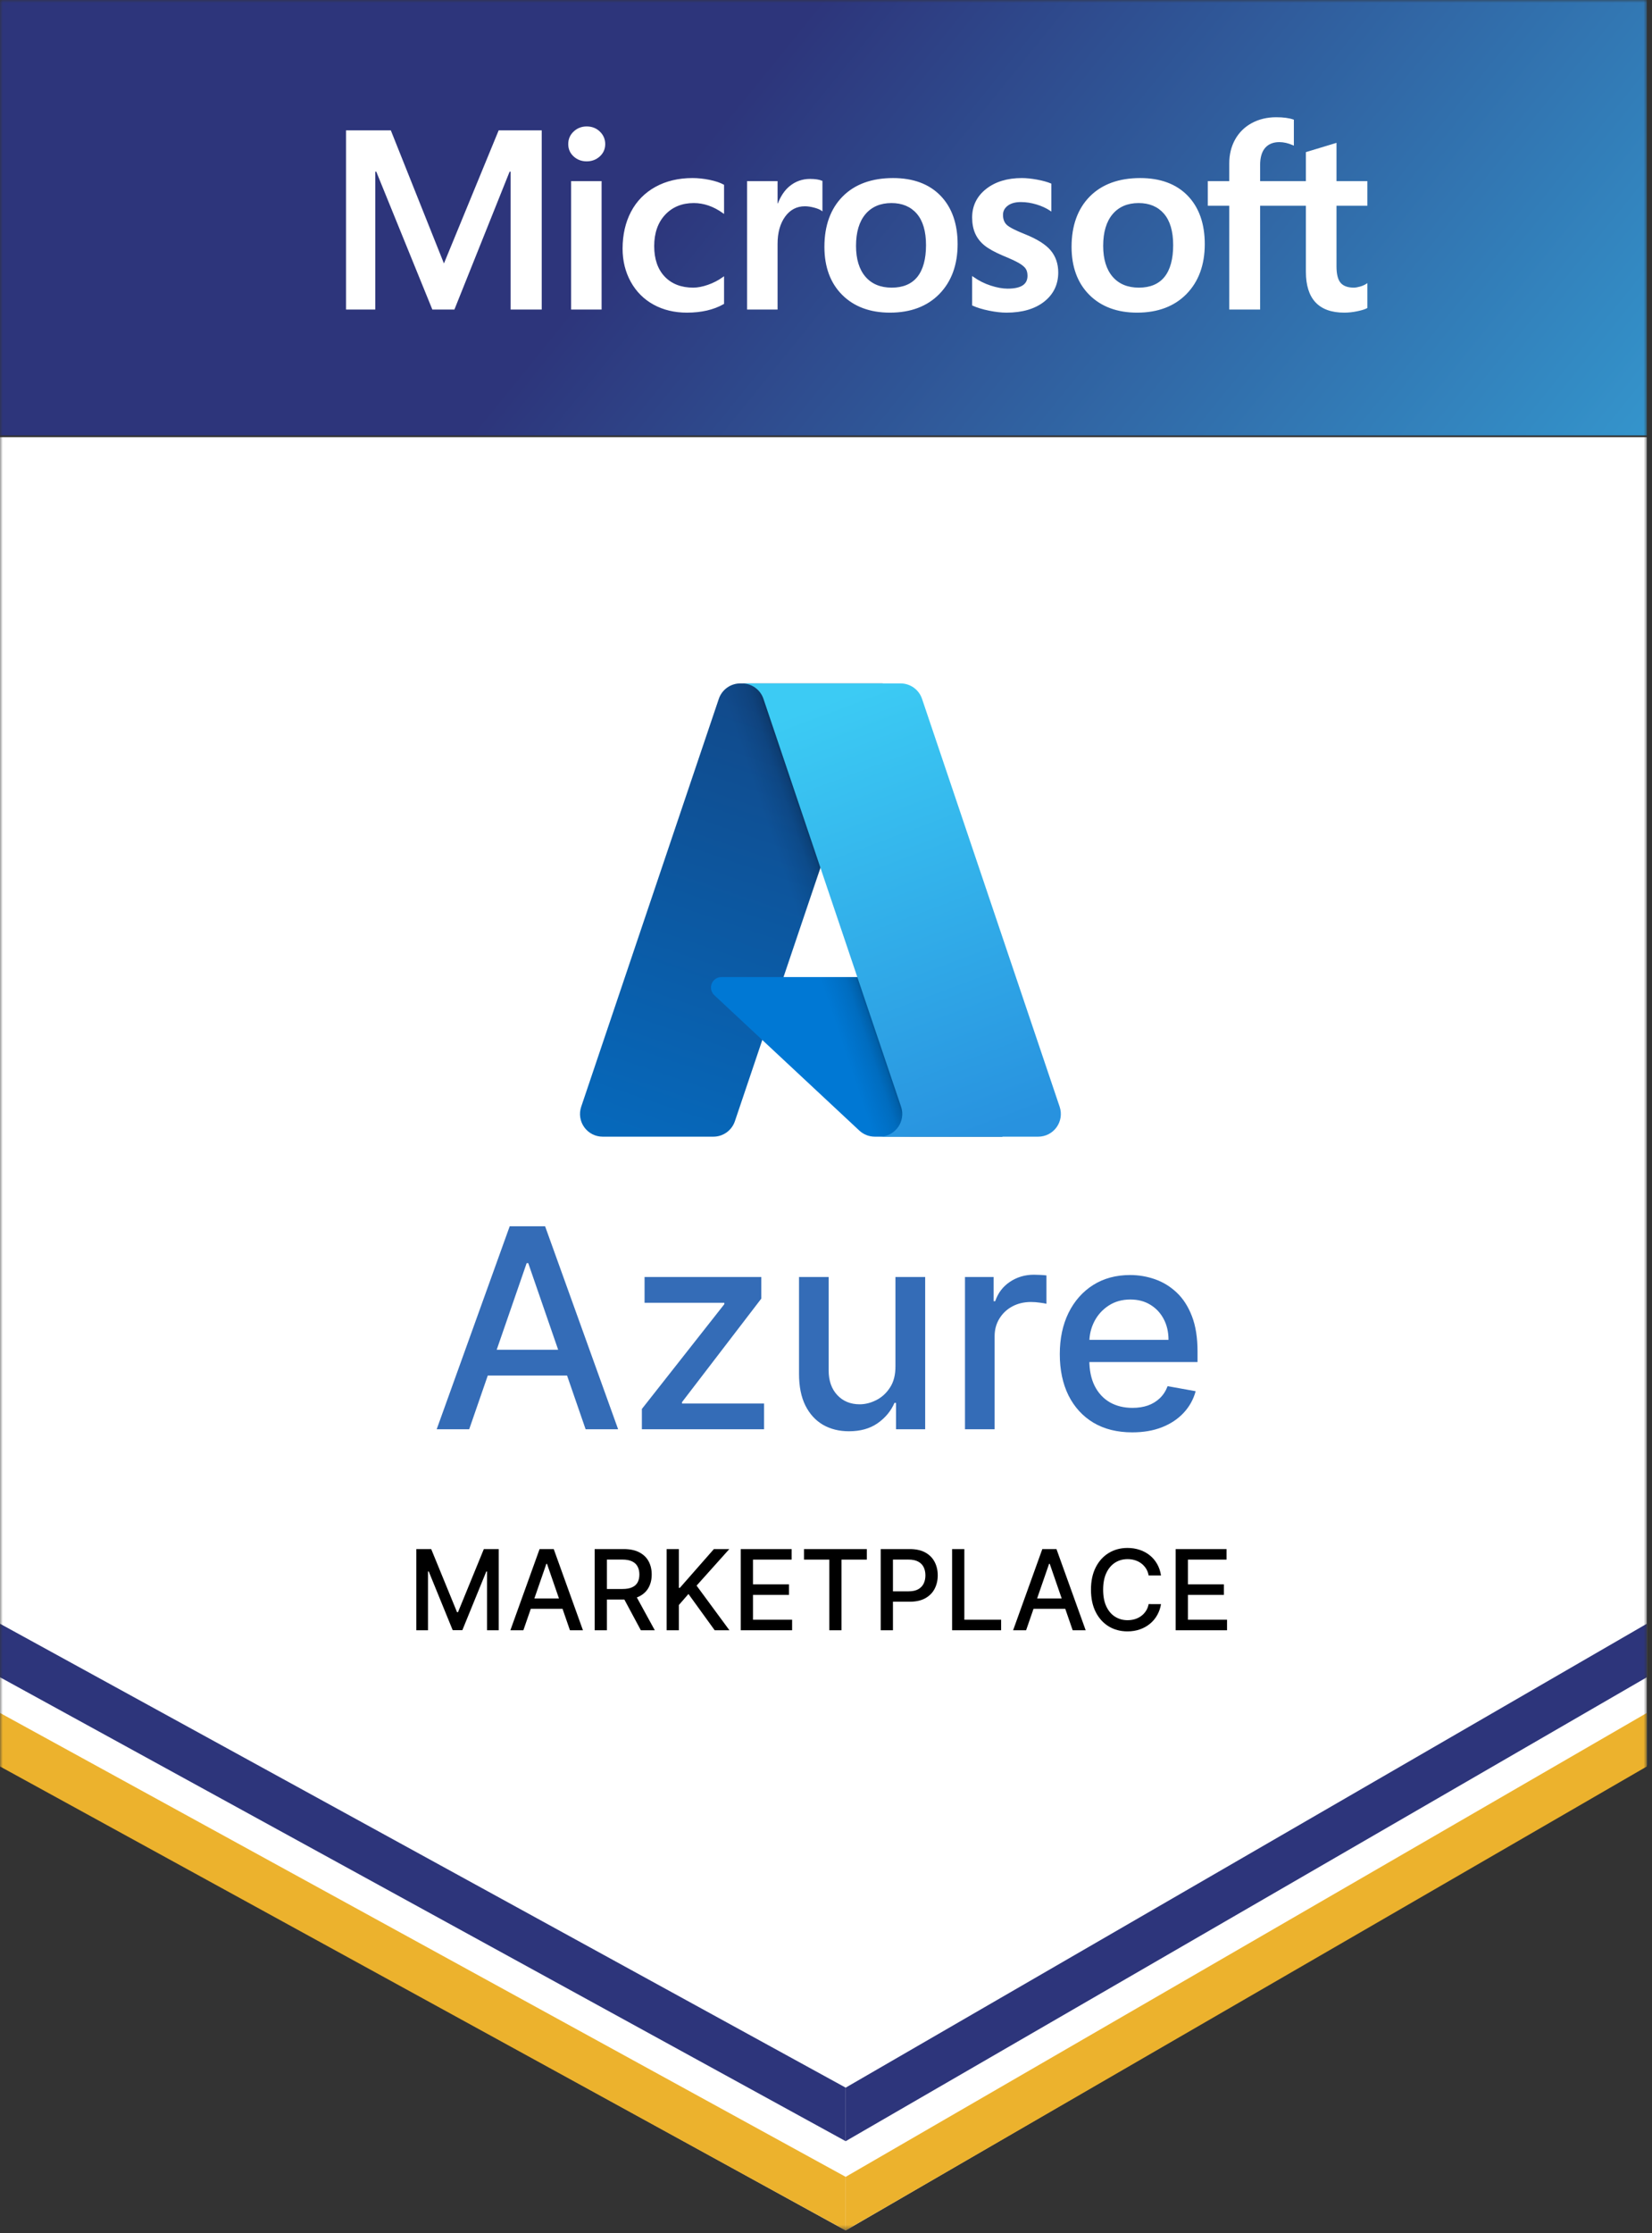 <svg width="296" height="400" viewBox="0 0 296 400" fill="none" xmlns="http://www.w3.org/2000/svg">
<rect x="0" y="0" width="296" height="400" fill="#333333" stroke="none"/>
<mask id="mask0_17434_4726" style="mask-type:luminance" maskUnits="userSpaceOnUse" x="0" y="0" width="296" height="400">
<path d="M295.077 0H0V399.489H295.077V0Z" fill="white"/>
</mask>
<g mask="url(#mask0_17434_4726)">
<path d="M0 78.303H295.077V316.154L151.526 399.493L0 316.154V78.303Z" fill="white"/>
<path d="M295.077 0H0V77.987H295.077V0Z" fill="url(#paint0_linear_17434_4726)"/>
<path d="M0 290.828L151.526 373.922V383.51L0 300.416V290.828Z" fill="#2D357B"/>
<path d="M0 306.807L151.526 389.9V399.488L0 316.394V306.807Z" fill="#ECB22D"/>
<path d="M295.075 290.828L151.523 373.922V383.51L295.075 300.416V290.828Z" fill="#2D357B"/>
<path d="M295.075 306.807L151.523 389.9V399.488L295.075 316.394V306.807Z" fill="#ECB22D"/>
</g>
<path d="M245 36.857V32.445H239.469V25.585L239.282 25.642L234.087 27.217L233.985 27.247V32.445H225.785V29.549C225.785 28.201 226.089 27.17 226.689 26.482C227.285 25.802 228.136 25.456 229.223 25.456C230.004 25.456 230.813 25.638 231.627 25.998L231.831 26.088V21.442L231.735 21.407C230.975 21.136 229.943 21 228.663 21C227.049 21 225.583 21.348 224.305 22.037C223.026 22.727 222.02 23.713 221.315 24.965C220.612 26.217 220.256 27.662 220.256 29.261V32.445H216.405V36.857H220.256V55.445H225.785V36.857H233.985V48.669C233.985 53.534 236.301 55.999 240.87 55.999C241.62 55.999 242.411 55.912 243.217 55.742C244.039 55.566 244.598 55.392 244.927 55.205L245 55.162V50.709L244.775 50.856C244.475 51.054 244.101 51.216 243.663 51.337C243.223 51.459 242.856 51.52 242.571 51.52C241.501 51.52 240.709 51.235 240.218 50.671C239.721 50.102 239.469 49.107 239.469 47.716V36.857H245ZM204.057 51.521C202.051 51.521 200.468 50.862 199.353 49.564C198.232 48.259 197.663 46.398 197.663 44.034C197.663 41.595 198.232 39.687 199.354 38.358C200.47 37.039 202.037 36.37 204.012 36.37C205.93 36.37 207.456 37.009 208.549 38.271C209.647 39.54 210.205 41.434 210.205 43.901C210.205 46.399 209.681 48.317 208.647 49.6C207.62 50.874 206.076 51.521 204.057 51.521ZM204.303 31.891C200.475 31.891 197.434 33.002 195.265 35.194C193.099 37.386 192 40.419 192 44.211C192 47.812 193.072 50.709 195.188 52.819C197.303 54.93 200.182 55.999 203.743 55.999C207.455 55.999 210.435 54.872 212.602 52.65C214.769 50.43 215.867 47.425 215.867 43.723C215.867 40.065 214.837 37.147 212.804 35.051C210.77 32.954 207.91 31.891 204.303 31.891ZM183.086 31.891C180.481 31.891 178.327 32.55 176.681 33.852C175.026 35.16 174.186 36.877 174.186 38.954C174.186 40.034 174.367 40.993 174.724 41.807C175.083 42.623 175.638 43.342 176.376 43.945C177.108 44.543 178.239 45.17 179.737 45.807C180.996 46.321 181.935 46.755 182.532 47.097C183.115 47.432 183.529 47.769 183.762 48.098C183.989 48.419 184.105 48.859 184.105 49.401C184.105 50.947 182.936 51.699 180.533 51.699C179.641 51.699 178.624 51.514 177.51 51.151C176.404 50.793 175.36 50.268 174.415 49.596L174.185 49.433V54.706L174.27 54.745C175.052 55.102 176.038 55.404 177.201 55.642C178.361 55.879 179.415 56 180.331 56C183.157 56 185.433 55.337 187.094 54.028C188.765 52.71 189.612 50.953 189.612 48.804C189.612 47.254 189.156 45.924 188.257 44.852C187.365 43.788 185.815 42.812 183.655 41.949C181.933 41.265 180.831 40.696 180.376 40.26C179.937 39.839 179.714 39.243 179.714 38.489C179.714 37.82 179.989 37.284 180.554 36.85C181.122 36.414 181.914 36.192 182.907 36.192C183.828 36.192 184.77 36.336 185.708 36.619C186.644 36.901 187.467 37.279 188.154 37.742L188.38 37.895V32.893L188.293 32.856C187.659 32.587 186.824 32.357 185.809 32.17C184.799 31.984 183.883 31.891 183.086 31.891ZM159.772 51.521C157.766 51.521 156.183 50.862 155.068 49.564C153.946 48.259 153.379 46.399 153.379 44.034C153.379 41.595 153.947 39.687 155.07 38.358C156.184 37.039 157.751 36.37 159.728 36.37C161.644 36.37 163.17 37.009 164.264 38.271C165.363 39.54 165.92 41.434 165.92 43.901C165.92 46.399 165.395 48.317 164.362 49.6C163.335 50.874 161.791 51.521 159.772 51.521ZM160.019 31.891C156.189 31.891 153.148 33.002 150.981 35.194C148.814 37.386 147.715 40.419 147.715 44.211C147.715 47.813 148.788 50.709 150.903 52.819C153.018 54.93 155.897 55.999 159.459 55.999C163.169 55.999 166.15 54.872 168.318 52.65C170.484 50.43 171.583 47.425 171.583 43.723C171.583 40.065 170.552 37.147 168.519 35.051C166.485 32.954 163.625 31.891 160.019 31.891ZM139.322 36.428V32.445H133.86V55.444H139.322V43.679C139.322 41.679 139.78 40.035 140.683 38.794C141.575 37.567 142.764 36.946 144.216 36.946C144.708 36.946 145.26 37.026 145.858 37.185C146.45 37.343 146.878 37.514 147.131 37.695L147.361 37.86V32.405L147.272 32.368C146.764 32.154 146.044 32.046 145.134 32.046C143.761 32.046 142.533 32.483 141.481 33.343C140.558 34.099 139.89 35.135 139.38 36.428H139.322ZM124.08 31.891C121.574 31.891 119.339 32.423 117.438 33.472C115.533 34.524 114.06 36.025 113.058 37.934C112.06 39.839 111.553 42.063 111.553 44.544C111.553 46.717 112.045 48.711 113.015 50.469C113.987 52.229 115.362 53.607 117.102 54.562C118.84 55.516 120.849 56 123.073 56C125.669 56 127.885 55.486 129.662 54.472L129.733 54.431V49.475L129.504 49.641C128.699 50.221 127.8 50.685 126.832 51.019C125.867 51.353 124.986 51.521 124.215 51.521C122.072 51.521 120.351 50.857 119.103 49.547C117.851 48.236 117.217 46.395 117.217 44.078C117.217 41.746 117.878 39.857 119.182 38.464C120.483 37.074 122.206 36.37 124.305 36.37C126.1 36.37 127.849 36.972 129.504 38.161L129.733 38.326V33.103L129.659 33.062C129.037 32.717 128.187 32.431 127.133 32.215C126.083 31.999 125.056 31.891 124.08 31.891ZM107.792 32.445H102.33V55.444H107.792V32.445ZM105.117 22.647C104.218 22.647 103.434 22.95 102.79 23.551C102.143 24.153 101.815 24.912 101.815 25.807C101.815 26.688 102.139 27.432 102.78 28.019C103.416 28.603 104.203 28.9 105.117 28.9C106.031 28.9 106.821 28.603 107.465 28.02C108.113 27.432 108.442 26.688 108.442 25.807C108.442 24.943 108.122 24.192 107.491 23.575C106.862 22.959 106.062 22.647 105.117 22.647ZM91.49 30.748V55.444H97.064V23.351H89.349L79.544 47.189L70.028 23.351H62V55.444H67.238V30.745H67.418L77.466 55.444H81.419L91.31 30.748H91.49Z" fill="white"/>
<path d="M132.645 122.408H158.141L131.674 200.826C131.402 201.632 130.884 202.332 130.193 202.828C129.502 203.324 128.673 203.591 127.823 203.591H107.981C107.337 203.591 106.701 203.438 106.128 203.144C105.555 202.85 105.06 202.424 104.684 201.9C104.308 201.377 104.062 200.771 103.967 200.134C103.871 199.497 103.929 198.846 104.135 198.235L128.793 125.173C129.065 124.367 129.583 123.666 130.274 123.17C130.965 122.674 131.794 122.408 132.645 122.408Z" fill="url(#paint1_linear_17434_4726)"/>
<path d="M169.694 175.005H129.264C128.888 175.005 128.521 175.118 128.21 175.329C127.899 175.54 127.659 175.84 127.521 176.19C127.383 176.54 127.354 176.923 127.437 177.289C127.52 177.656 127.711 177.989 127.986 178.245L153.965 202.494C154.722 203.199 155.718 203.591 156.752 203.591H179.645L169.694 175.005Z" fill="#0078D4"/>
<path d="M132.644 122.408C131.784 122.404 130.945 122.676 130.251 123.183C129.556 123.691 129.042 124.407 128.783 125.227L104.164 198.169C103.944 198.782 103.875 199.438 103.963 200.083C104.05 200.729 104.292 201.343 104.667 201.875C105.043 202.407 105.541 202.841 106.119 203.139C106.698 203.438 107.339 203.593 107.99 203.591H128.344C129.102 203.456 129.811 203.122 130.398 202.623C130.984 202.124 131.428 201.478 131.683 200.752L136.593 186.283L154.13 202.64C154.865 203.248 155.787 203.584 156.74 203.591H179.548L169.545 175.006L140.384 175.012L158.232 122.408H132.644Z" fill="url(#paint2_linear_17434_4726)"/>
<path d="M165.206 125.169C164.934 124.364 164.417 123.665 163.727 123.169C163.037 122.674 162.209 122.408 161.36 122.408H132.945C133.795 122.408 134.623 122.674 135.313 123.17C136.003 123.665 136.52 124.364 136.791 125.169L161.451 198.234C161.657 198.845 161.715 199.496 161.619 200.133C161.524 200.771 161.278 201.377 160.902 201.9C160.526 202.424 160.031 202.85 159.458 203.145C158.884 203.439 158.249 203.592 157.605 203.592H186.02C186.665 203.592 187.3 203.439 187.873 203.144C188.446 202.85 188.941 202.423 189.317 201.9C189.693 201.376 189.938 200.771 190.034 200.133C190.129 199.496 190.071 198.845 189.865 198.234L165.206 125.169Z" fill="url(#paint3_linear_17434_4726)"/>
<path d="M84.067 256H78.243L91.329 219.636H97.668L110.754 256H104.93L94.649 226.241H94.365L84.067 256ZM85.043 241.76H103.935V246.376H85.043V241.76ZM115.01 256V252.36L129.783 233.592V233.344H115.49V228.727H136.406V232.598L122.202 251.135V251.384H136.903V256H115.01ZM160.443 244.69V228.727H165.77V256H160.549V251.277H160.265C159.638 252.733 158.632 253.946 157.247 254.917C155.874 255.876 154.163 256.355 152.115 256.355C150.364 256.355 148.813 255.97 147.463 255.201C146.126 254.42 145.072 253.266 144.303 251.739C143.545 250.212 143.167 248.324 143.167 246.075V228.727H148.475V245.435C148.475 247.294 148.99 248.773 150.02 249.874C151.05 250.975 152.388 251.526 154.033 251.526C155.027 251.526 156.016 251.277 156.998 250.78C157.993 250.283 158.815 249.531 159.466 248.525C160.129 247.519 160.455 246.24 160.443 244.69ZM172.903 256V228.727H178.034V233.06H178.318C178.816 231.592 179.691 230.438 180.946 229.597C182.213 228.745 183.645 228.319 185.243 228.319C185.575 228.319 185.965 228.331 186.415 228.354C186.877 228.378 187.238 228.408 187.498 228.443V233.521C187.285 233.462 186.906 233.397 186.362 233.326C185.817 233.243 185.273 233.202 184.728 233.202C183.473 233.202 182.355 233.468 181.372 234.001C180.402 234.522 179.632 235.25 179.064 236.185C178.496 237.108 178.212 238.161 178.212 239.345V256H172.903ZM202.87 256.55C200.183 256.55 197.869 255.976 195.928 254.828C193.998 253.668 192.507 252.04 191.453 249.945C190.411 247.838 189.891 245.37 189.891 242.541C189.891 239.748 190.411 237.286 191.453 235.155C192.507 233.024 193.974 231.361 195.857 230.165C197.75 228.97 199.964 228.372 202.497 228.372C204.036 228.372 205.527 228.627 206.972 229.136C208.416 229.645 209.712 230.444 210.86 231.533C212.008 232.622 212.914 234.036 213.577 235.776C214.24 237.504 214.571 239.606 214.571 242.08V243.962H192.891V239.984H209.369C209.369 238.588 209.085 237.351 208.516 236.273C207.948 235.184 207.149 234.326 206.119 233.699C205.101 233.071 203.906 232.758 202.533 232.758C201.041 232.758 199.739 233.125 198.626 233.859C197.526 234.581 196.673 235.528 196.07 236.7C195.478 237.86 195.182 239.12 195.182 240.482V243.589C195.182 245.412 195.501 246.962 196.141 248.241C196.792 249.519 197.697 250.496 198.857 251.17C200.017 251.833 201.373 252.165 202.923 252.165C203.929 252.165 204.847 252.023 205.675 251.739C206.504 251.443 207.22 251.005 207.824 250.425C208.428 249.845 208.889 249.129 209.209 248.276L214.234 249.182C213.831 250.661 213.109 251.958 212.067 253.07C211.038 254.171 209.741 255.029 208.179 255.645C206.628 256.249 204.859 256.55 202.87 256.55Z" fill="#346CB7"/>
<path d="M74.598 277.455H77.261L81.892 288.761H82.062L86.693 277.455H89.356V292H87.269V281.474H87.133L82.844 291.979H81.111L76.821 281.467H76.686V292H74.598V277.455ZM93.776 292H91.446L96.681 277.455H99.216L104.451 292H102.121L98.009 280.097H97.895L93.776 292ZM94.166 286.304H101.723V288.151H94.166V286.304ZM106.551 292V277.455H111.736C112.863 277.455 113.798 277.649 114.541 278.037C115.289 278.425 115.848 278.963 116.217 279.649C116.587 280.331 116.771 281.119 116.771 282.014C116.771 282.904 116.584 283.688 116.21 284.365C115.841 285.037 115.282 285.561 114.534 285.935C113.791 286.309 112.856 286.496 111.729 286.496H107.801V284.607H111.53C112.24 284.607 112.818 284.505 113.263 284.301C113.713 284.098 114.042 283.802 114.25 283.413C114.458 283.025 114.562 282.559 114.562 282.014C114.562 281.465 114.456 280.989 114.243 280.587C114.035 280.184 113.705 279.876 113.256 279.663C112.811 279.446 112.226 279.337 111.501 279.337H108.746V292H106.551ZM113.732 285.438L117.325 292H114.825L111.303 285.438H113.732ZM119.442 292V277.455H121.636V284.401H121.814L127.915 277.455H130.678L124.811 284.003L130.699 292H128.057L123.355 285.501L121.636 287.476V292H119.442ZM132.723 292V277.455H141.842V279.344H134.918V283.776H141.366V285.658H134.918V290.111H141.928V292H132.723ZM144.056 279.344V277.455H155.314V279.344H150.775V292H148.588V279.344H144.056ZM157.801 292V277.455H162.986C164.117 277.455 165.055 277.661 165.798 278.072C166.542 278.484 167.098 279.048 167.467 279.763C167.837 280.473 168.021 281.273 168.021 282.163C168.021 283.058 167.834 283.863 167.46 284.578C167.091 285.288 166.532 285.852 165.784 286.268C165.041 286.68 164.106 286.886 162.979 286.886H159.413V285.026H162.78C163.495 285.026 164.075 284.902 164.52 284.656C164.965 284.405 165.292 284.064 165.5 283.634C165.708 283.203 165.812 282.713 165.812 282.163C165.812 281.614 165.708 281.126 165.5 280.7C165.292 280.274 164.963 279.94 164.513 279.699C164.068 279.457 163.481 279.337 162.751 279.337H159.996V292H157.801ZM170.594 292V277.455H172.789V290.111H179.38V292H170.594ZM183.854 292H181.525L186.759 277.455H189.294L194.529 292H192.199L188.087 280.097H187.973L183.854 292ZM184.245 286.304H191.801V288.151H184.245V286.304ZM208.027 282.185H205.811C205.725 281.711 205.567 281.295 205.335 280.935C205.103 280.575 204.819 280.269 204.483 280.018C204.146 279.768 203.77 279.578 203.353 279.45C202.941 279.322 202.503 279.259 202.039 279.259C201.201 279.259 200.451 279.469 199.788 279.891C199.13 280.312 198.609 280.93 198.225 281.744C197.847 282.559 197.657 283.553 197.657 284.727C197.657 285.911 197.847 286.91 198.225 287.724C198.609 288.539 199.132 289.154 199.795 289.571C200.458 289.988 201.204 290.196 202.032 290.196C202.492 290.196 202.927 290.134 203.339 290.011C203.756 289.884 204.132 289.696 204.468 289.45C204.805 289.204 205.089 288.903 205.321 288.548C205.557 288.188 205.721 287.777 205.811 287.312L208.027 287.32C207.908 288.035 207.679 288.693 207.338 289.294C207.002 289.891 206.568 290.407 206.038 290.842C205.512 291.273 204.911 291.607 204.234 291.844C203.557 292.08 202.818 292.199 202.018 292.199C200.759 292.199 199.636 291.901 198.652 291.304C197.667 290.703 196.89 289.843 196.322 288.726C195.759 287.608 195.477 286.276 195.477 284.727C195.477 283.174 195.761 281.841 196.329 280.729C196.897 279.611 197.674 278.754 198.659 278.158C199.644 277.556 200.763 277.256 202.018 277.256C202.79 277.256 203.51 277.367 204.177 277.589C204.85 277.807 205.453 278.129 205.988 278.555C206.523 278.977 206.966 279.493 207.316 280.104C207.667 280.71 207.904 281.403 208.027 282.185ZM210.653 292V277.455H219.772V279.344H212.847V283.776H219.296V285.658H212.847V290.111H219.857V292H210.653Z" fill="black"/>
<defs>
<linearGradient id="paint0_linear_17434_4726" x1="143.5" y1="4" x2="327" y2="152.5" gradientUnits="userSpaceOnUse">
<stop stop-color="#2D357B"/>
<stop offset="1" stop-color="#37BEEF"/>
</linearGradient>
<linearGradient id="paint1_linear_17434_4726" x1="141.938" y1="128.424" x2="115.46" y2="206.645" gradientUnits="userSpaceOnUse">
<stop stop-color="#114A8B"/>
<stop offset="1" stop-color="#0669BC"/>
</linearGradient>
<linearGradient id="paint2_linear_17434_4726" x1="150.207" y1="164.877" x2="144.083" y2="166.948" gradientUnits="userSpaceOnUse">
<stop stop-opacity="0.3"/>
<stop offset="0.071" stop-opacity="0.2"/>
<stop offset="0.321" stop-opacity="0.1"/>
<stop offset="0.623" stop-opacity="0.05"/>
<stop offset="1" stop-opacity="0"/>
</linearGradient>
<linearGradient id="paint3_linear_17434_4726" x1="146.837" y1="126.142" x2="175.901" y2="203.576" gradientUnits="userSpaceOnUse">
<stop stop-color="#3CCBF4"/>
<stop offset="1" stop-color="#2892DF"/>
</linearGradient>
</defs>
</svg>
